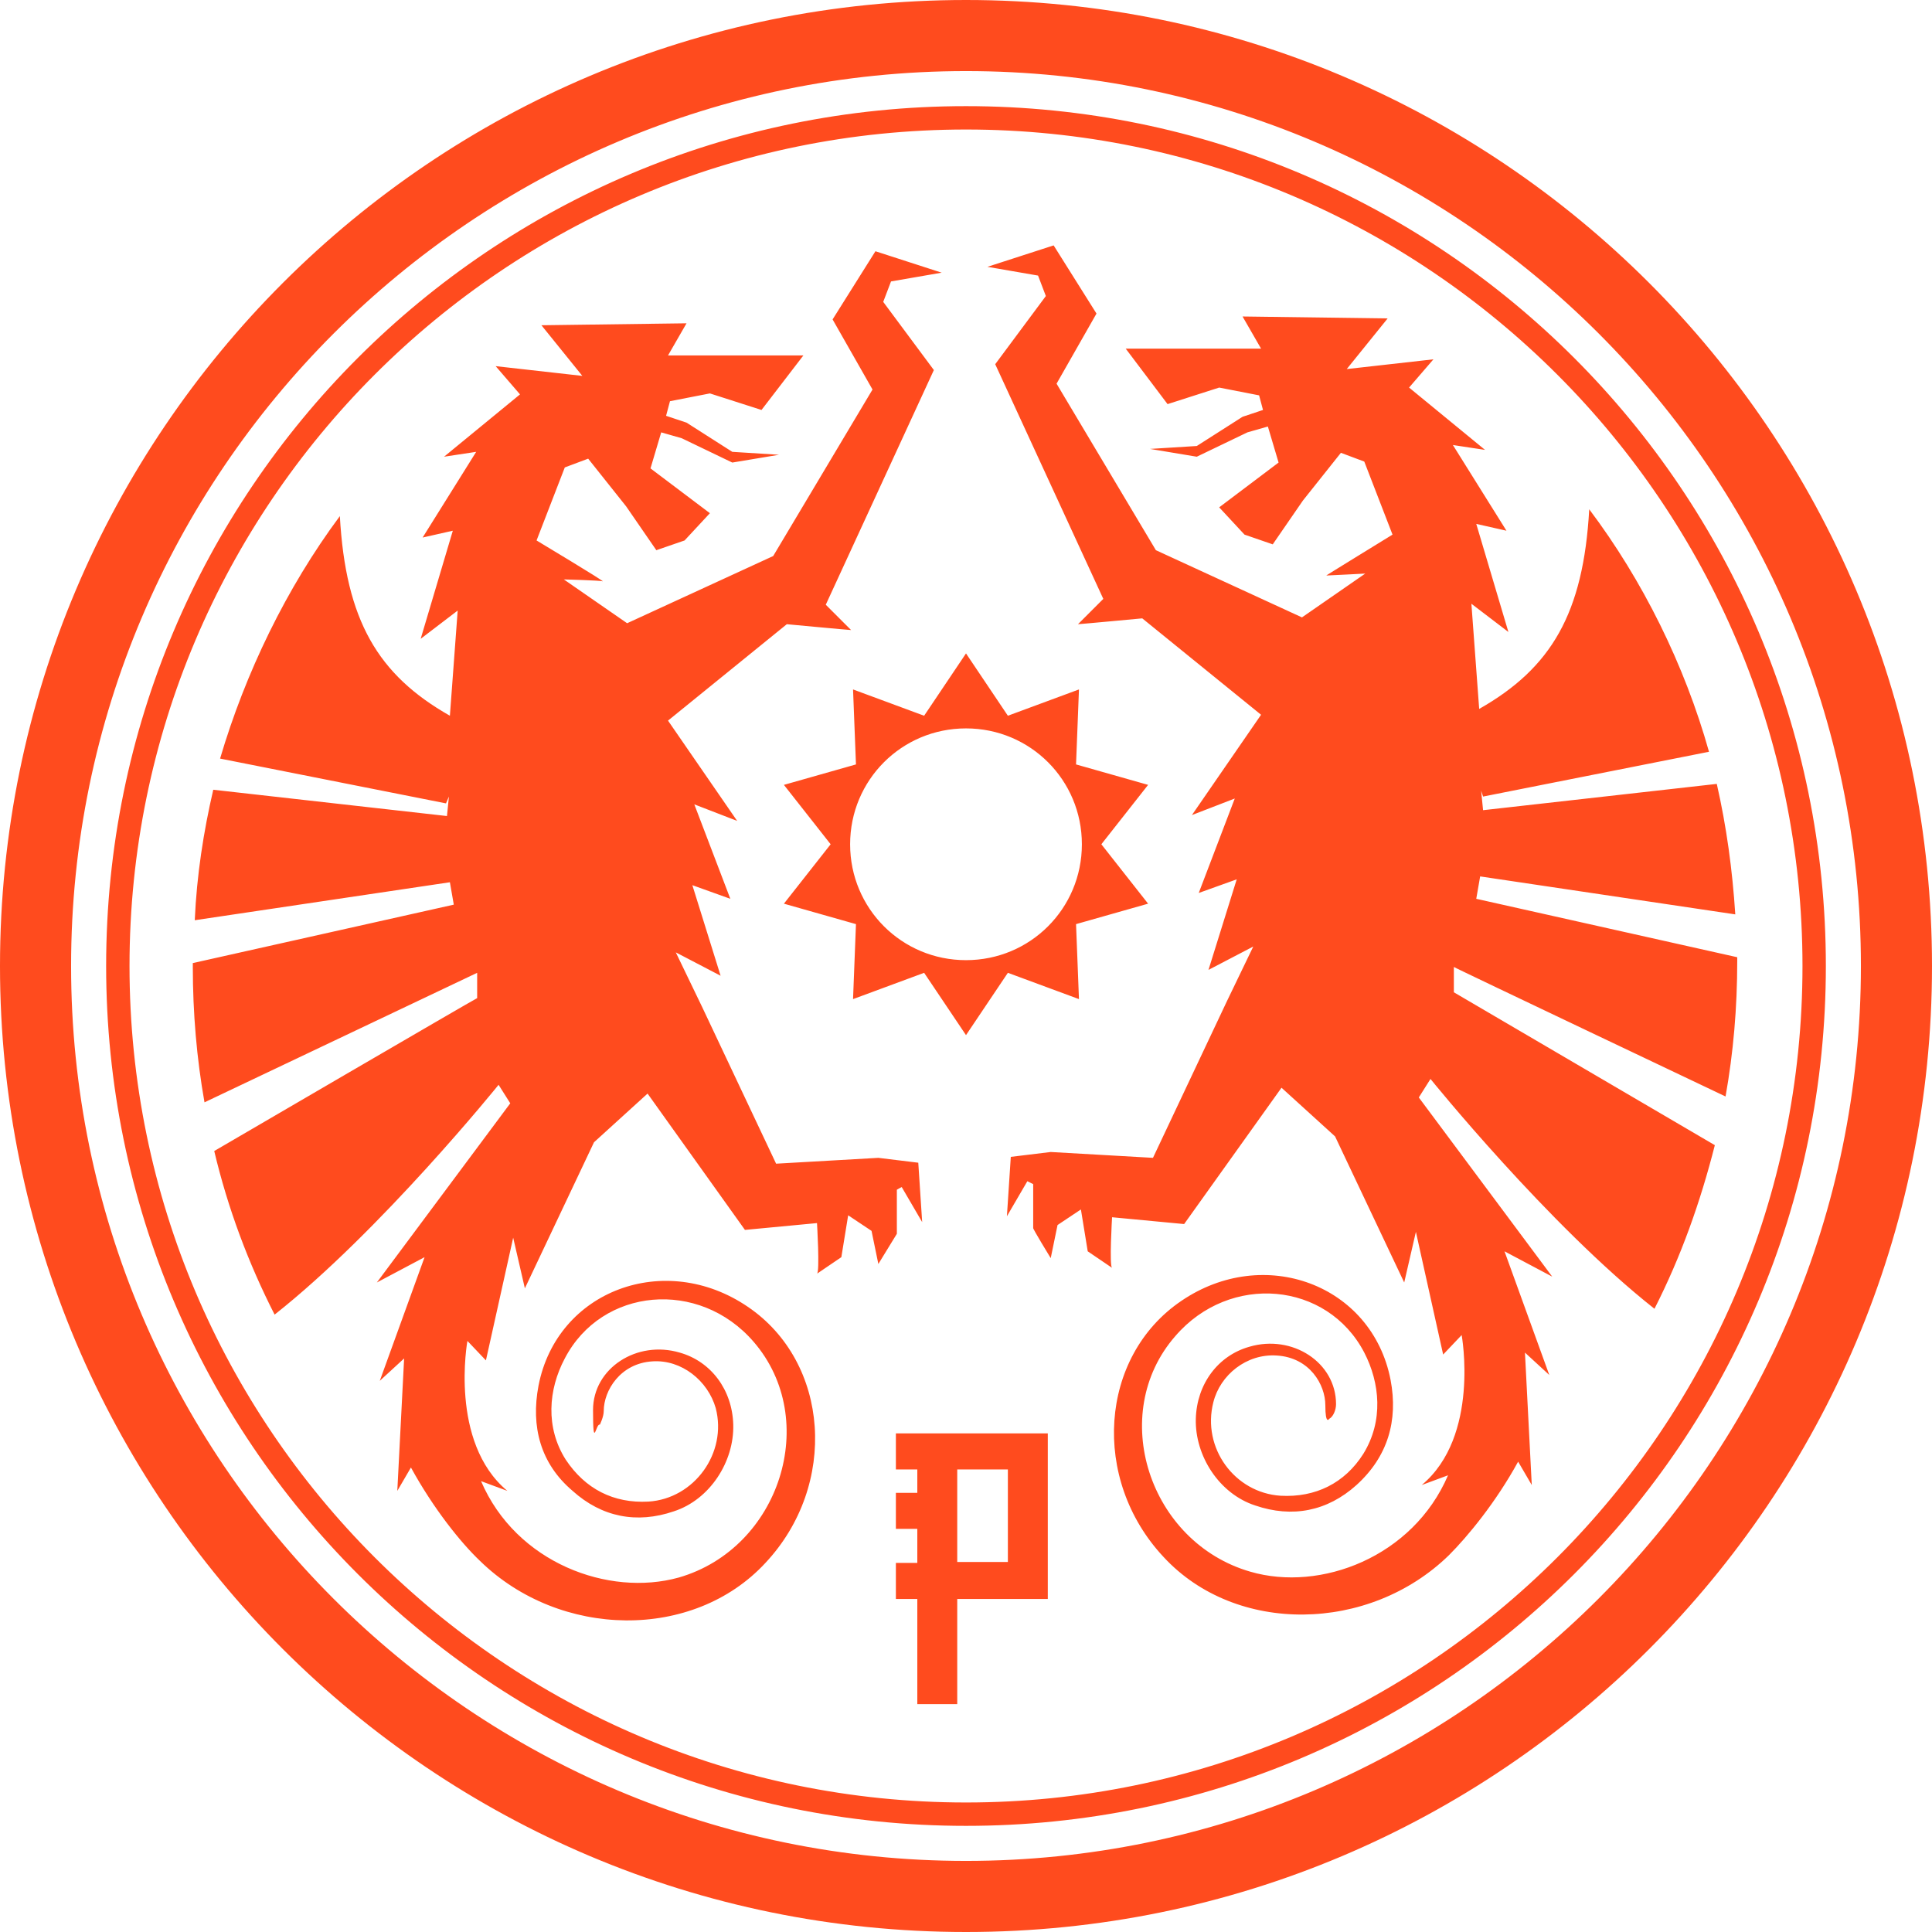 <svg height="198.4" width="198.4" xmlns:xlink="http://www.w3.org/1999/xlink" version="1.1" xmlns="http://www.w3.org/2000/svg"><svg viewBox="0 0 198.4 198.4" version="1.1" xmlns="http://www.w3.org/2000/svg" id="SvgjsSvg1183">
  
  <defs>
    <style>
      .st0 {
        fill: none;
      }

      .st1 {
        fill: #ff4b1e;
      }
    </style>
  </defs>
  <g id="SvgjsG1182">
    <path d="M99.2,7.3c50.7,0,91.9,41.2,91.9,91.9s-41.2,91.9-91.9,91.9S7.3,149.9,7.3,99.2,48.6,7.3,99.2,7.3ZM99.2,0C44.4,0,0,44.4,0,99.2s44.4,99.2,99.2,99.2,99.2-44.4,99.2-99.2S154,0,99.2,0h0ZM99.2,13.3c47.4,0,85.9,38.5,85.9,85.9s-38.5,85.9-85.9,85.9S13.3,146.6,13.3,99.2,51.8,13.3,99.2,13.3ZM99.2,10.9C50.4,10.9,10.9,50.4,10.9,99.2s39.5,88.3,88.3,88.3,88.3-39.5,88.3-88.3S148,10.9,99.2,10.9h0ZM98.3,150.9h5.2v9.5h-5.2v-9.5ZM92,147.2v3.7h2.2v2.4h-2.2v3.7h2.2v3.5h-2.2v3.7h2.2v10.8h4.1v-10.8h9.3v-17h-15.6ZM113.1,86.7l4.8-6.1-7.4-2.1.3-7.7-7.3,2.7-4.3-6.4-4.3,6.4-7.3-2.7.3,7.7-7.4,2.1,4.8,6.1-4.8,6.1,7.4,2.1-.3,7.7,7.3-2.7,4.3,6.4,4.3-6.4,7.3,2.7-.3-7.7,7.4-2.1-4.8-6.1ZM99.2,98.6c-6.6,0-11.9-5.3-11.9-11.9s5.3-11.9,11.9-11.9,11.9,5.3,11.9,11.9-5.3,11.9-11.9,11.9ZM152.3,81.8l23.2-4.6c-2.5-8.9-6.8-17.6-12.3-24.9-.6,10.7-3.9,16.3-11.3,20.5l-.8-10.8,3.8,2.9-3.3-11.1,3.1.7-5.5-8.8,3.3.5-7.8-6.4,2.5-2.9-8.9,1s4.2-5.2,4.2-5.2l-14.9-.2,1.9,3.3h-13.9c0,0,4.3,5.7,4.3,5.7l5.3-1.7,4.1.8.4,1.5-2.1.7-4.7,3-4.8.3,4.8.8,5.2-2.5,2.1-.6,1.1,3.7-6.1,4.6,2.6,2.8,2.9,1,3.1-4.5,3.9-4.9,2.4.9,2.9,7.5s-7,4.3-6.8,4.2c.2,0,4-.2,4-.2l-6.5,4.5-15-6.9-10.2-17.1,4.1-7.2-4.4-7-6.8,2.2,5.2.9.8,2.1-5.2,7,11.1,24.1-2.6,2.6c.2,0,6.6-.6,6.6-.6l12.2,9.9-7.1,10.3,4.4-1.7-3.7,9.7,3.9-1.4-2.9,9.3,4.6-2.4-2.7,5.6-7.6,16.1-10.5-.6-4.1.5-.4,6.1,2.1-3.6.6.3v4.5c-.1,0,1.8,3.1,1.8,3.1l.7-3.4,2.4-1.6.7,4.3s2.8,1.9,2.5,1.7c-.3-.2,0-5.2,0-5.2l7.4.7,10-14,5.5,5,7.1,15,1.2-5.2,2.8,12.6,1.9-2s1.9,10.4-4.1,15.4l2.7-1c-3.6,8.4-13.1,12-20.3,9.9-10.4-3-14.7-16.2-7.7-24.2,5.6-6.5,15.6-5.6,19.4,1.7,1.6,3.1,2,7-.1,10.4-1.9,3-4.9,4.5-8.5,4.3-4.7-.3-8.1-4.9-6.9-9.6.7-2.8,3.4-5,6.5-4.8,3.4.2,5,3,5,5.1s.4,1.4.4,1.4c.4-.2.7-.9.7-1.5,0-4.3-4.5-7.2-8.9-5.9-3.2.9-5.4,3.8-5.5,7.4-.1,3.8,2.4,7.7,6.1,8.9,3.8,1.3,7.4.6,10.4-2.1,3.2-2.9,4.3-6.6,3.5-10.8-1.9-9.8-13-13.9-21.5-8.1-8.4,5.7-9.3,18.3-1.8,26.3,7.4,8,21.1,7.8,29.3-.2,1.9-1.9,4.8-5.4,7.1-9.6,0,0,1.4,2.4,1.4,2.4l-.7-13.6,2.5,2.3-4.6-12.7,4.9,2.6-13.7-18.4,1.2-1.9s12.1,15,23,23.6c2.7-5.3,4.7-10.9,6.2-16.8l-26.8-15.7v-2.6c-.1,0,27.9,13.3,27.9,13.3.8-4.5,1.2-9.1,1.2-13.9s0-.2,0-.4l-26.8-6,.4-2.3,26.2,3.9c-.3-4.6-.9-9-1.9-13.4l-24,2.7-.2-2h0ZM46.1,81.8l-.2,2-24-2.7c-1,4.3-1.7,8.8-1.9,13.4l26.2-3.9.4,2.3-26.8,6c0,.1,0,.2,0,.4,0,4.7.4,9.4,1.2,13.9l28-13.3v2.6c-.1,0-27,15.7-27,15.7,1.4,5.9,3.5,11.5,6.2,16.8,10.9-8.6,23-23.6,23-23.6l1.2,1.9-13.7,18.4,4.9-2.6-4.6,12.7,2.5-2.3-.7,13.6s1.4-2.4,1.4-2.4c2.3,4.2,5.1,7.7,7.1,9.6,8.2,8,21.9,8.2,29.3.2,7.5-8,6.6-20.6-1.8-26.3-8.5-5.8-19.6-1.7-21.5,8.1-.8,4.2.2,8,3.5,10.8,3,2.7,6.6,3.4,10.4,2.1,3.7-1.2,6.2-5.1,6.1-8.9-.1-3.6-2.3-6.5-5.5-7.4-4.4-1.3-8.9,1.6-8.9,5.9s.3,1.3.7,1.5c0,0,.4-.8.4-1.4,0-2.1,1.7-4.9,5-5.1,3-.2,5.7,2,6.5,4.8,1.2,4.6-2.2,9.3-6.9,9.6-3.6.2-6.5-1.3-8.5-4.3-2.1-3.3-1.8-7.2-.1-10.4,3.8-7.3,13.8-8.2,19.4-1.7,6.9,8,2.7,21.2-7.7,24.2-7.2,2-16.7-1.5-20.3-9.9l2.7,1c-6-5-4.1-15.4-4.1-15.4l1.9,2,2.8-12.6,1.2,5.2,7.1-15,5.5-5,10,14,7.4-.7s.3,5,0,5.2c-.3.2,2.5-1.7,2.5-1.7l.7-4.3,2.4,1.6.7,3.4,1.9-3.1v-4.5c-.1,0,.5-.3.5-.3l2.1,3.6-.4-6.1-4.1-.5-10.5.6-7.6-16.1-2.7-5.6,4.6,2.4-2.9-9.3,3.9,1.4-3.7-9.7,4.4,1.7-7.1-10.3,12.2-9.9s6.4.6,6.6.6l-2.6-2.6,11.1-24.1-5.2-7,.8-2.1,5.2-.9-6.8-2.2-4.4,7,4.1,7.2-10.2,17.1-15,6.9-6.5-4.5s3.8.1,4,.2c.2,0-6.8-4.2-6.8-4.2l2.9-7.5,2.4-.9,3.9,4.9,3.1,4.5,2.9-1,2.6-2.8-6.1-4.6,1.1-3.7,2.1.6,5.2,2.5,4.8-.8-4.8-.3-4.7-3-2.1-.7.4-1.5,4.1-.8,5.3,1.7,4.3-5.6h-13.9c0,0,1.9-3.3,1.9-3.3l-14.9.2,4.2,5.2-8.9-1,2.5,2.9-7.8,6.4,3.3-.5-5.5,8.8,3.1-.7-3.3,11.1,3.8-2.9-.8,10.8c-7.4-4.2-10.7-9.8-11.3-20.5-5.5,7.4-9.7,16.1-12.3,24.9l23.2,4.6h0Z" class="st1"></path>
  </g>
  <g id="SvgjsG1181">
    <rect height="198.4" width="198.4" class="st0"></rect>
  </g>
</svg><style>@media (prefers-color-scheme: light) { :root { filter: none; } }
@media (prefers-color-scheme: dark) { :root { filter: none; } }
</style></svg>